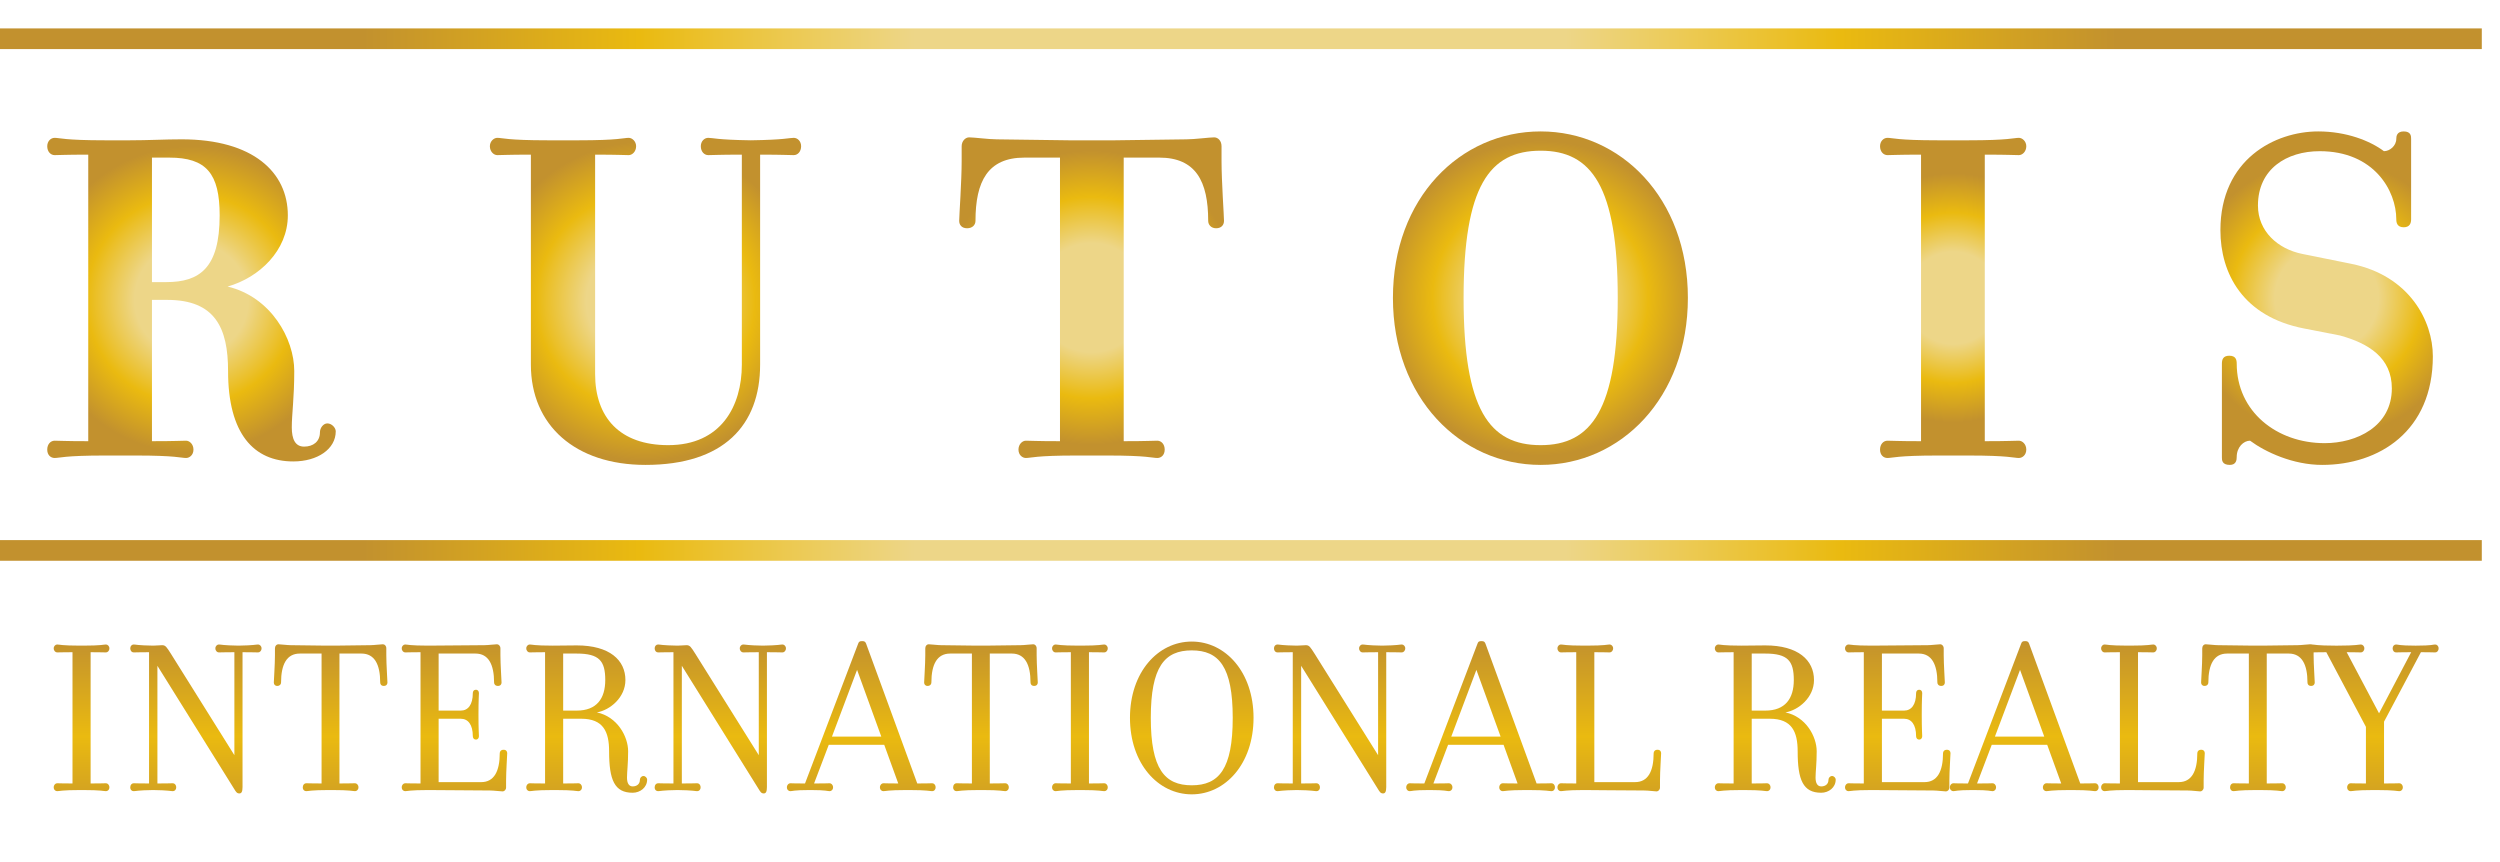 <?xml version="1.0" encoding="utf-8"?>
<!-- Generator: Adobe Illustrator 16.0.4, SVG Export Plug-In . SVG Version: 6.00 Build 0)  -->
<!DOCTYPE svg PUBLIC "-//W3C//DTD SVG 1.1//EN" "http://www.w3.org/Graphics/SVG/1.1/DTD/svg11.dtd">
<svg version="1.1" id="Layer_1" xmlns="http://www.w3.org/2000/svg" xmlns:xlink="http://www.w3.org/1999/xlink" x="0px" y="0px"
	 width="320.333px" height="110.5px" viewBox="0 0 320.333 110.5" enable-background="new 0 0 320.333 110.5" xml:space="preserve">
<radialGradient id="SVGID_1_" cx="208.195" cy="70.528" r="94.294" gradientTransform="matrix(1.192 0 0 1 -89.252 0)" gradientUnits="userSpaceOnUse">
	<stop  offset="0.371" style="stop-color:#EDD688"/>
	<stop  offset="0.685" style="stop-color:#EABA10"/>
	<stop  offset="1" style="stop-color:#C2912E"/>
</radialGradient>
<rect y="69.205" fill="url(#SVGID_1_)" width="318" height="2.647"/>
<radialGradient id="SVGID_2_" cx="208.195" cy="4.965" r="94.294" gradientTransform="matrix(1.192 0 0 1 -89.252 0)" gradientUnits="userSpaceOnUse">
	<stop  offset="0.371" style="stop-color:#EDD688"/>
	<stop  offset="0.685" style="stop-color:#EABA10"/>
	<stop  offset="1" style="stop-color:#C2912E"/>
</radialGradient>
<rect y="3.641" fill="url(#SVGID_2_)" width="318" height="2.649"/>
<g>
	<linearGradient id="SVGID_3_" gradientUnits="userSpaceOnUse" x1="10.449" y1="81.907" x2="10.449" y2="106.999">
		<stop  offset="0" style="stop-color:#C2912E"/>
		<stop  offset="0.497" style="stop-color:#EABA10"/>
		<stop  offset="1" style="stop-color:#C2912E"/>
	</linearGradient>
	<path fill="url(#SVGID_3_)" d="M13.582,100.361c0.205,0,0.435,0.202,0.435,0.522c0,0.318-0.229,0.492-0.435,0.492
		c-0.288,0-0.579-0.144-2.956-0.144h-0.352c-2.377,0-2.667,0.144-2.956,0.144c-0.204,0-0.435-0.174-0.435-0.492
		c0-0.32,0.231-0.522,0.435-0.522c0.29,0,0.579,0.028,1.971,0.028v-16.82c-1.392,0-1.682,0.028-1.971,0.028
		c-0.204,0-0.435-0.202-0.435-0.523c0-0.29,0.231-0.493,0.435-0.493c0.29,0,0.579,0.146,2.956,0.146h0.352
		c2.377,0,2.668-0.146,2.956-0.146c0.205,0,0.435,0.203,0.435,0.493c0,0.321-0.229,0.523-0.435,0.523
		c-0.288,0-0.579-0.028-1.971-0.028v16.82C13.002,100.389,13.293,100.361,13.582,100.361z"/>
	<linearGradient id="SVGID_4_" gradientUnits="userSpaceOnUse" x1="25.1" y1="81.907" x2="25.1" y2="106.999">
		<stop  offset="0" style="stop-color:#C2912E"/>
		<stop  offset="0.497" style="stop-color:#EABA10"/>
		<stop  offset="1" style="stop-color:#C2912E"/>
	</linearGradient>
	<path fill="url(#SVGID_4_)" d="M20.17,100.389c1.391,0,1.682-0.028,1.973-0.028c0.231,0,0.434,0.202,0.434,0.522
		c0,0.318-0.203,0.492-0.434,0.492c-0.261,0-0.523-0.117-2.523-0.144c-1.973,0.027-2.234,0.144-2.494,0.144
		c-0.233,0-0.436-0.174-0.436-0.492c0-0.32,0.203-0.522,0.436-0.522c0.289,0,0.579,0.028,1.972,0.028v-16.82
		c-1.393,0-1.683,0.028-1.972,0.028c-0.233,0-0.436-0.202-0.436-0.523c0-0.29,0.203-0.493,0.436-0.493
		c0.259,0,0.521,0.116,2.494,0.146c0.435,0,0.871-0.058,1.161-0.058c0.435,0,0.579,0.26,1.102,1.073l8.149,13.022V83.569
		c-1.421,0-1.712,0.028-2,0.028c-0.204,0-0.436-0.202-0.436-0.523c0-0.29,0.231-0.493,0.436-0.493c0.289,0,0.551,0.116,2.522,0.146
		c1.971-0.03,2.262-0.146,2.522-0.146c0.204,0,0.436,0.203,0.436,0.493c0,0.321-0.231,0.523-0.436,0.523
		c-0.289,0-0.578-0.028-2-0.028v17.285c0,0.608-0.144,0.812-0.406,0.812c-0.319,0-0.436-0.204-0.667-0.581L20.17,85.311V100.389z"/>
	<linearGradient id="SVGID_5_" gradientUnits="userSpaceOnUse" x1="42.364" y1="81.908" x2="42.364" y2="106.999">
		<stop  offset="0" style="stop-color:#C2912E"/>
		<stop  offset="0.497" style="stop-color:#EABA10"/>
		<stop  offset="1" style="stop-color:#C2912E"/>
	</linearGradient>
	<path fill="url(#SVGID_5_)" d="M49.178,87.889c-0.317,0-0.462-0.202-0.462-0.435c0-2.321-0.725-3.712-2.409-3.712h-2.812v16.646
		c1.421,0,1.711-0.028,2.002-0.028c0.203,0,0.434,0.202,0.434,0.522c0,0.318-0.231,0.492-0.434,0.492
		c-0.291,0-0.581-0.144-2.959-0.144h-0.349c-2.376,0-2.668,0.144-2.957,0.144c-0.232,0-0.436-0.174-0.436-0.492
		c0-0.32,0.204-0.522,0.436-0.522c0.288,0,0.581,0.028,1.972,0.028V83.743h-2.785c-1.681,0-2.406,1.391-2.406,3.712
		c0,0.233-0.174,0.435-0.493,0.435c-0.29,0-0.434-0.202-0.434-0.435c0-0.289,0.144-2.321,0.144-3.508v-0.873
		c0-0.317,0.203-0.521,0.435-0.521c0.262,0,1.16,0.116,1.595,0.116l4.525,0.058h1.129l4.525-0.058c0.463,0,1.364-0.116,1.623-0.116
		c0.234,0,0.436,0.203,0.436,0.521v0.873c0,1.187,0.145,3.219,0.145,3.508C49.643,87.688,49.498,87.889,49.178,87.889z"/>
	<linearGradient id="SVGID_6_" gradientUnits="userSpaceOnUse" x1="58.234" y1="81.908" x2="58.234" y2="107">
		<stop  offset="0" style="stop-color:#C2912E"/>
		<stop  offset="0.497" style="stop-color:#EABA10"/>
		<stop  offset="1" style="stop-color:#C2912E"/>
	</linearGradient>
	<path fill="url(#SVGID_6_)" d="M64.846,100.013v0.899c0,0.289-0.232,0.493-0.435,0.493c-0.261,0-1.16-0.117-1.625-0.117
		c-1.101,0-6.815-0.057-7.917-0.057c-2.378,0-2.667,0.144-2.957,0.144c-0.204,0-0.435-0.174-0.435-0.492
		c0-0.32,0.231-0.522,0.435-0.522c0.291,0,0.579,0.028,1.971,0.028v-16.82c-1.392,0-1.681,0.028-1.971,0.028
		c-0.204,0-0.435-0.202-0.435-0.523c0-0.29,0.231-0.493,0.435-0.493c0.291,0,0.579,0.146,2.957,0.146
		c1.277,0,6.322-0.058,7.192-0.058c0.465,0,1.364-0.116,1.625-0.116c0.203,0,0.435,0.203,0.435,0.521v0.873
		c0,1.187,0.145,3.219,0.145,3.508c0,0.233-0.145,0.435-0.464,0.435c-0.32,0-0.493-0.202-0.493-0.435
		c0-2.321-0.724-3.712-2.379-3.712h-4.727v7.308h2.843c0.928,0,1.537-0.754,1.537-2.232c0-0.232,0.116-0.436,0.407-0.436
		c0.261,0,0.376,0.204,0.376,0.436c0,0.262-0.058,0.812-0.058,2.755c0,1.942,0.058,2.493,0.058,2.754
		c0,0.205-0.115,0.435-0.376,0.435c-0.291,0-0.407-0.23-0.407-0.435c0-1.479-0.609-2.233-1.537-2.233h-2.843v8.121h5.453
		c1.653,0,2.378-1.391,2.378-3.712c0-0.231,0.174-0.435,0.493-0.435c0.319,0,0.464,0.204,0.464,0.435
		C64.991,96.793,64.846,98.824,64.846,100.013z"/>
	<linearGradient id="SVGID_7_" gradientUnits="userSpaceOnUse" x1="75.176" y1="81.907" x2="75.176" y2="106.999">
		<stop  offset="0" style="stop-color:#C2912E"/>
		<stop  offset="0.497" style="stop-color:#EABA10"/>
		<stop  offset="1" style="stop-color:#C2912E"/>
	</linearGradient>
	<path fill="url(#SVGID_7_)" d="M74.48,92.094H72.16v8.295c1.392,0,1.683-0.028,1.973-0.028c0.202,0,0.435,0.202,0.435,0.522
		c0,0.318-0.233,0.492-0.435,0.492c-0.291,0-0.582-0.144-2.958-0.144h-0.349c-2.378,0-2.667,0.144-2.958,0.144
		c-0.203,0-0.435-0.174-0.435-0.492c0-0.32,0.232-0.522,0.435-0.522c0.291,0,0.58,0.028,1.973,0.028v-16.82
		c-1.393,0-1.683,0.028-1.973,0.028c-0.203,0-0.435-0.202-0.435-0.523c0-0.29,0.232-0.493,0.435-0.493
		c0.291,0,0.58,0.146,2.958,0.146c1.132,0,1.914-0.03,3.074-0.03c4.206,0,6.236,1.886,6.236,4.438c0,2.233-1.972,3.858-3.655,4.146
		c2.61,0.55,4.003,3.076,4.003,4.99c0,1.595-0.145,2.611-0.145,3.363c0,0.696,0.231,1.13,0.724,1.13c0.521,0,0.927-0.29,0.927-0.839
		c0-0.261,0.205-0.494,0.465-0.494c0.231,0,0.463,0.232,0.463,0.463c0,1.016-0.898,1.682-1.856,1.682
		c-2.321,0-3.015-1.623-3.015-5.306C78.049,93.749,77.293,92.094,74.48,92.094z M73.9,83.743c-0.783,0-1.74,0-1.74,0v7.308h1.74
		c2.551,0,3.654-1.536,3.654-3.915C77.554,84.697,76.8,83.743,73.9,83.743z"/>
	<linearGradient id="SVGID_8_" gradientUnits="userSpaceOnUse" x1="92.295" y1="81.907" x2="92.295" y2="106.999">
		<stop  offset="0" style="stop-color:#C2912E"/>
		<stop  offset="0.497" style="stop-color:#EABA10"/>
		<stop  offset="1" style="stop-color:#C2912E"/>
	</linearGradient>
	<path fill="url(#SVGID_8_)" d="M87.364,100.389c1.393,0,1.682-0.028,1.973-0.028c0.23,0,0.433,0.202,0.433,0.522
		c0,0.318-0.203,0.492-0.433,0.492c-0.262,0-0.521-0.117-2.524-0.144c-1.972,0.027-2.233,0.144-2.494,0.144
		c-0.232,0-0.435-0.174-0.435-0.492c0-0.32,0.203-0.522,0.435-0.522c0.291,0,0.581,0.028,1.973,0.028v-16.82
		c-1.393,0-1.682,0.028-1.973,0.028c-0.232,0-0.435-0.202-0.435-0.523c0-0.29,0.203-0.493,0.435-0.493
		c0.261,0,0.522,0.116,2.494,0.146c0.435,0,0.87-0.058,1.161-0.058c0.436,0,0.581,0.26,1.102,1.073l8.149,13.022V83.569
		c-1.42,0-1.709,0.028-2,0.028c-0.202,0-0.435-0.202-0.435-0.523c0-0.29,0.232-0.493,0.435-0.493c0.291,0,0.551,0.116,2.524,0.146
		c1.971-0.03,2.261-0.146,2.522-0.146c0.203,0,0.435,0.203,0.435,0.493c0,0.321-0.232,0.523-0.435,0.523
		c-0.29,0-0.581-0.028-2.003-0.028v17.285c0,0.608-0.144,0.812-0.404,0.812c-0.319,0-0.436-0.204-0.667-0.581l-9.831-15.775V100.389
		z"/>
	<linearGradient id="SVGID_9_" gradientUnits="userSpaceOnUse" x1="110.356" y1="81.908" x2="110.356" y2="106.998">
		<stop  offset="0" style="stop-color:#C2912E"/>
		<stop  offset="0.497" style="stop-color:#EABA10"/>
		<stop  offset="1" style="stop-color:#C2912E"/>
	</linearGradient>
	<path fill="url(#SVGID_9_)" d="M119.447,100.361c0.23,0,0.436,0.202,0.436,0.522c0,0.318-0.206,0.492-0.436,0.492
		c-0.29,0-0.581-0.144-2.958-0.144h-0.349c-2.378,0-2.667,0.144-2.957,0.144c-0.204,0-0.436-0.174-0.436-0.492
		c0-0.32,0.232-0.522,0.436-0.522c0.289,0,0.579,0.028,1.914,0.028l-1.799-4.959h-7.105l-1.885,4.959h0.202
		c1.392,0,1.508-0.028,1.798-0.028c0.203,0,0.435,0.202,0.435,0.522c0,0.318-0.231,0.492-0.435,0.492
		c-0.291,0-0.407-0.144-2.436-0.144h-0.146c-2.059,0-2.176,0.144-2.465,0.144c-0.203,0-0.434-0.174-0.434-0.492
		c0-0.32,0.231-0.522,0.434-0.522c0.289,0,0.406,0.028,1.71,0.028h0.177l6.813-17.922c0.086-0.233,0.175-0.32,0.521-0.32
		c0.32,0,0.406,0.116,0.493,0.32l6.556,17.922C118.867,100.389,119.157,100.361,119.447,100.361z M109.82,85.831l-3.219,8.555h6.322
		L109.82,85.831z"/>
	<linearGradient id="SVGID_10_" gradientUnits="userSpaceOnUse" x1="125.692" y1="81.908" x2="125.692" y2="106.999">
		<stop  offset="0" style="stop-color:#C2912E"/>
		<stop  offset="0.497" style="stop-color:#EABA10"/>
		<stop  offset="1" style="stop-color:#C2912E"/>
	</linearGradient>
	<path fill="url(#SVGID_10_)" d="M132.509,87.889c-0.32,0-0.465-0.202-0.465-0.435c0-2.321-0.725-3.712-2.407-3.712h-2.812v16.646
		c1.418,0,1.71-0.028,2-0.028c0.204,0,0.435,0.202,0.435,0.522c0,0.318-0.231,0.492-0.435,0.492c-0.29,0-0.582-0.144-2.958-0.144
		h-0.346c-2.38,0-2.67,0.144-2.961,0.144c-0.23,0-0.433-0.174-0.433-0.492c0-0.32,0.203-0.522,0.433-0.522
		c0.291,0,0.581,0.028,1.973,0.028V83.743h-2.783c-1.682,0-2.409,1.391-2.409,3.712c0,0.233-0.172,0.435-0.492,0.435
		c-0.29,0-0.436-0.202-0.436-0.435c0-0.289,0.146-2.321,0.146-3.508v-0.873c0-0.317,0.2-0.521,0.435-0.521
		c0.259,0,1.159,0.116,1.595,0.116l4.523,0.058h1.132l4.525-0.058c0.464,0,1.363-0.116,1.625-0.116c0.23,0,0.434,0.203,0.434,0.521
		v0.873c0,1.187,0.145,3.219,0.145,3.508C132.972,87.688,132.827,87.889,132.509,87.889z"/>
	<linearGradient id="SVGID_11_" gradientUnits="userSpaceOnUse" x1="138.372" y1="81.907" x2="138.372" y2="106.999">
		<stop  offset="0" style="stop-color:#C2912E"/>
		<stop  offset="0.497" style="stop-color:#EABA10"/>
		<stop  offset="1" style="stop-color:#C2912E"/>
	</linearGradient>
	<path fill="url(#SVGID_11_)" d="M141.503,100.361c0.205,0,0.436,0.202,0.436,0.522c0,0.318-0.231,0.492-0.436,0.492
		c-0.291,0-0.58-0.144-2.958-0.144h-0.348c-2.379,0-2.669,0.144-2.959,0.144c-0.203,0-0.433-0.174-0.433-0.492
		c0-0.32,0.23-0.522,0.433-0.522c0.29,0,0.58,0.028,1.973,0.028v-16.82c-1.394,0-1.683,0.028-1.973,0.028
		c-0.203,0-0.433-0.202-0.433-0.523c0-0.29,0.23-0.493,0.433-0.493c0.29,0,0.58,0.146,2.959,0.146h0.348
		c2.377,0,2.667-0.146,2.958-0.146c0.205,0,0.436,0.203,0.436,0.493c0,0.321-0.231,0.523-0.436,0.523
		c-0.291,0-0.58-0.028-1.971-0.028v16.82C140.923,100.389,141.212,100.361,141.503,100.361z"/>
	<linearGradient id="SVGID_12_" gradientUnits="userSpaceOnUse" x1="152.703" y1="81.908" x2="152.703" y2="106.999">
		<stop  offset="0" style="stop-color:#C2912E"/>
		<stop  offset="0.497" style="stop-color:#EABA10"/>
		<stop  offset="1" style="stop-color:#C2912E"/>
	</linearGradient>
	<path fill="url(#SVGID_12_)" d="M152.703,101.782c-4.321,0-7.916-3.943-7.916-9.802c0-5.858,3.595-9.774,7.916-9.774
		c4.323,0,7.917,3.916,7.917,9.774C160.62,97.838,157.026,101.782,152.703,101.782z M152.703,83.336
		c-3.479,0-5.248,2.09-5.248,8.644c0,6.554,1.77,8.642,5.248,8.642c3.48,0,5.25-2.087,5.25-8.642
		C157.954,85.426,156.184,83.336,152.703,83.336z"/>
	<linearGradient id="SVGID_13_" gradientUnits="userSpaceOnUse" x1="171.648" y1="81.907" x2="171.648" y2="106.999">
		<stop  offset="0" style="stop-color:#C2912E"/>
		<stop  offset="0.497" style="stop-color:#EABA10"/>
		<stop  offset="1" style="stop-color:#C2912E"/>
	</linearGradient>
	<path fill="url(#SVGID_13_)" d="M166.72,100.389c1.389,0,1.678-0.028,1.97-0.028c0.232,0,0.435,0.202,0.435,0.522
		c0,0.318-0.203,0.492-0.435,0.492c-0.261,0-0.521-0.117-2.524-0.144c-1.973,0.027-2.231,0.144-2.493,0.144
		c-0.231,0-0.436-0.174-0.436-0.492c0-0.32,0.205-0.522,0.436-0.522c0.29,0,0.581,0.028,1.973,0.028v-16.82
		c-1.392,0-1.683,0.028-1.973,0.028c-0.231,0-0.436-0.202-0.436-0.523c0-0.29,0.205-0.493,0.436-0.493
		c0.262,0,0.52,0.116,2.493,0.146c0.437,0,0.871-0.058,1.161-0.058c0.436,0,0.58,0.26,1.102,1.073l8.151,13.022V83.569
		c-1.425,0-1.711,0.028-2.002,0.028c-0.204,0-0.434-0.202-0.434-0.523c0-0.29,0.23-0.493,0.434-0.493
		c0.291,0,0.55,0.116,2.522,0.146c1.976-0.03,2.264-0.146,2.524-0.146c0.203,0,0.436,0.203,0.436,0.493
		c0,0.321-0.233,0.523-0.436,0.523c-0.291,0-0.58-0.028-2.001-0.028v17.285c0,0.608-0.145,0.812-0.405,0.812
		c-0.32,0-0.437-0.204-0.668-0.581l-9.829-15.775V100.389z"/>
	<linearGradient id="SVGID_14_" gradientUnits="userSpaceOnUse" x1="189.71" y1="81.908" x2="189.71" y2="106.998">
		<stop  offset="0" style="stop-color:#C2912E"/>
		<stop  offset="0.497" style="stop-color:#EABA10"/>
		<stop  offset="1" style="stop-color:#C2912E"/>
	</linearGradient>
	<path fill="url(#SVGID_14_)" d="M198.802,100.361c0.233,0,0.435,0.202,0.435,0.522c0,0.318-0.201,0.492-0.435,0.492
		c-0.291,0-0.579-0.144-2.958-0.144h-0.347c-2.379,0-2.669,0.144-2.96,0.144c-0.202,0-0.434-0.174-0.434-0.492
		c0-0.32,0.232-0.522,0.434-0.522c0.291,0,0.581,0.028,1.916,0.028l-1.798-4.959h-7.107l-1.883,4.959h0.203
		c1.391,0,1.507-0.028,1.796-0.028c0.204,0,0.438,0.202,0.438,0.522c0,0.318-0.234,0.492-0.438,0.492
		c-0.29,0-0.405-0.144-2.436-0.144h-0.144c-2.059,0-2.176,0.144-2.466,0.144c-0.204,0-0.434-0.174-0.434-0.492
		c0-0.32,0.23-0.522,0.434-0.522c0.29,0,0.407,0.028,1.711,0.028h0.175l6.815-17.922c0.085-0.233,0.171-0.32,0.521-0.32
		c0.321,0,0.405,0.116,0.494,0.32l6.554,17.922C198.223,100.389,198.511,100.361,198.802,100.361z M189.175,85.831l-3.221,8.555
		h6.324L189.175,85.831z"/>
	<linearGradient id="SVGID_15_" gradientUnits="userSpaceOnUse" x1="206.205" y1="81.907" x2="206.205" y2="107">
		<stop  offset="0" style="stop-color:#C2912E"/>
		<stop  offset="0.497" style="stop-color:#EABA10"/>
		<stop  offset="1" style="stop-color:#C2912E"/>
	</linearGradient>
	<path fill="url(#SVGID_15_)" d="M209.51,100.215c1.655,0,2.378-1.391,2.378-3.712c0-0.231,0.174-0.435,0.492-0.435
		c0.32,0,0.466,0.204,0.466,0.435c0,0.29-0.146,2.321-0.146,3.509v0.899c0,0.289-0.231,0.493-0.435,0.493
		c-0.29,0-1.017-0.117-1.625-0.117c-2.553,0-6.643-0.057-7.686-0.057c-2.379,0-2.668,0.144-2.958,0.144
		c-0.203,0-0.434-0.174-0.434-0.492c0-0.32,0.23-0.522,0.434-0.522c0.291,0,0.579,0.028,1.973,0.028v-16.82
		c-1.394,0-1.682,0.028-1.973,0.028c-0.203,0-0.434-0.202-0.434-0.523c0-0.29,0.23-0.493,0.434-0.493
		c0.291,0,0.579,0.146,2.958,0.146h0.348c2.377,0,2.666-0.146,2.957-0.146c0.205,0,0.437,0.203,0.437,0.493
		c0,0.321-0.232,0.523-0.437,0.523c-0.291,0-0.58-0.028-1.971-0.028v16.646H209.51z"/>
	<linearGradient id="SVGID_16_" gradientUnits="userSpaceOnUse" x1="227.469" y1="81.907" x2="227.469" y2="106.999">
		<stop  offset="0" style="stop-color:#C2912E"/>
		<stop  offset="0.497" style="stop-color:#EABA10"/>
		<stop  offset="1" style="stop-color:#C2912E"/>
	</linearGradient>
	<path fill="url(#SVGID_16_)" d="M226.774,92.094h-2.321v8.295c1.393,0,1.682-0.028,1.972-0.028c0.204,0,0.436,0.202,0.436,0.522
		c0,0.318-0.232,0.492-0.436,0.492c-0.29,0-0.579-0.144-2.958-0.144h-0.346c-2.379,0-2.67,0.144-2.959,0.144
		c-0.204,0-0.435-0.174-0.435-0.492c0-0.32,0.231-0.522,0.435-0.522c0.289,0,0.58,0.028,1.972,0.028v-16.82
		c-1.392,0-1.683,0.028-1.972,0.028c-0.204,0-0.435-0.202-0.435-0.523c0-0.29,0.231-0.493,0.435-0.493
		c0.289,0,0.58,0.146,2.959,0.146c1.131,0,1.914-0.03,3.074-0.03c4.203,0,6.237,1.886,6.237,4.438c0,2.233-1.973,3.858-3.657,4.146
		c2.609,0.55,4.003,3.076,4.003,4.99c0,1.595-0.146,2.611-0.146,3.363c0,0.696,0.232,1.13,0.725,1.13
		c0.523,0,0.929-0.29,0.929-0.839c0-0.261,0.204-0.494,0.465-0.494c0.231,0,0.463,0.232,0.463,0.463
		c0,1.016-0.898,1.682-1.857,1.682c-2.319,0-3.017-1.623-3.017-5.306C230.339,93.749,229.587,92.094,226.774,92.094z
		 M226.194,83.743c-0.782,0-1.741,0-1.741,0v7.308h1.741c2.552,0,3.652-1.536,3.652-3.915
		C229.846,84.697,229.093,83.743,226.194,83.743z"/>
	<linearGradient id="SVGID_17_" gradientUnits="userSpaceOnUse" x1="243.166" y1="81.908" x2="243.166" y2="107">
		<stop  offset="0" style="stop-color:#C2912E"/>
		<stop  offset="0.497" style="stop-color:#EABA10"/>
		<stop  offset="1" style="stop-color:#C2912E"/>
	</linearGradient>
	<path fill="url(#SVGID_17_)" d="M249.779,100.013v0.899c0,0.289-0.232,0.493-0.436,0.493c-0.26,0-1.16-0.117-1.621-0.117
		c-1.106,0-6.817-0.057-7.92-0.057c-2.378,0-2.668,0.144-2.959,0.144c-0.203,0-0.434-0.174-0.434-0.492
		c0-0.32,0.231-0.522,0.434-0.522c0.291,0,0.581,0.028,1.972,0.028v-16.82c-1.391,0-1.681,0.028-1.972,0.028
		c-0.203,0-0.434-0.202-0.434-0.523c0-0.29,0.231-0.493,0.434-0.493c0.291,0,0.581,0.146,2.959,0.146
		c1.277,0,6.322-0.058,7.191-0.058c0.465,0,1.364-0.116,1.626-0.116c0.203,0,0.435,0.203,0.435,0.521v0.873
		c0,1.187,0.145,3.219,0.145,3.508c0,0.233-0.145,0.435-0.465,0.435c-0.317,0-0.492-0.202-0.492-0.435
		c0-2.321-0.725-3.712-2.378-3.712h-4.728v7.308h2.843c0.929,0,1.536-0.754,1.536-2.232c0-0.232,0.116-0.436,0.406-0.436
		c0.262,0,0.378,0.204,0.378,0.436c0,0.262-0.059,0.812-0.059,2.755c0,1.942,0.059,2.493,0.059,2.754
		c0,0.205-0.116,0.435-0.378,0.435c-0.291,0-0.406-0.23-0.406-0.435c0-1.479-0.607-2.233-1.536-2.233h-2.843v8.121h5.453
		c1.653,0,2.377-1.391,2.377-3.712c0-0.231,0.175-0.435,0.492-0.435c0.321,0,0.466,0.204,0.466,0.435
		C249.923,96.793,249.779,98.824,249.779,100.013z"/>
	<linearGradient id="SVGID_18_" gradientUnits="userSpaceOnUse" x1="259.371" y1="81.908" x2="259.371" y2="106.998">
		<stop  offset="0" style="stop-color:#C2912E"/>
		<stop  offset="0.497" style="stop-color:#EABA10"/>
		<stop  offset="1" style="stop-color:#C2912E"/>
	</linearGradient>
	<path fill="url(#SVGID_18_)" d="M268.463,100.361c0.23,0,0.436,0.202,0.436,0.522c0,0.318-0.205,0.492-0.436,0.492
		c-0.29,0-0.58-0.144-2.96-0.144h-0.348c-2.379,0-2.668,0.144-2.958,0.144c-0.202,0-0.435-0.174-0.435-0.492
		c0-0.32,0.233-0.522,0.435-0.522c0.29,0,0.579,0.028,1.915,0.028l-1.799-4.959h-7.104l-1.885,4.959h0.203
		c1.391,0,1.506-0.028,1.798-0.028c0.201,0,0.435,0.202,0.435,0.522c0,0.318-0.233,0.492-0.435,0.492
		c-0.292,0-0.407-0.144-2.436-0.144h-0.146c-2.058,0-2.176,0.144-2.465,0.144c-0.203,0-0.435-0.174-0.435-0.492
		c0-0.32,0.232-0.522,0.435-0.522c0.29,0,0.408,0.028,1.711,0.028h0.175l6.815-17.922c0.085-0.233,0.174-0.32,0.521-0.32
		c0.318,0,0.407,0.116,0.493,0.32l6.556,17.922C267.883,100.389,268.174,100.361,268.463,100.361z M258.834,85.831l-3.22,8.555
		h6.323L258.834,85.831z"/>
	<linearGradient id="SVGID_19_" gradientUnits="userSpaceOnUse" x1="275.866" y1="81.907" x2="275.866" y2="107">
		<stop  offset="0" style="stop-color:#C2912E"/>
		<stop  offset="0.497" style="stop-color:#EABA10"/>
		<stop  offset="1" style="stop-color:#C2912E"/>
	</linearGradient>
	<path fill="url(#SVGID_19_)" d="M279.171,100.215c1.653,0,2.378-1.391,2.378-3.712c0-0.231,0.174-0.435,0.493-0.435
		s0.463,0.204,0.463,0.435c0,0.29-0.145,2.321-0.145,3.509v0.899c0,0.289-0.232,0.493-0.435,0.493c-0.291,0-1.015-0.117-1.625-0.117
		c-2.549,0-6.64-0.057-7.682-0.057c-2.381,0-2.67,0.144-2.961,0.144c-0.202,0-0.432-0.174-0.432-0.492
		c0-0.32,0.23-0.522,0.432-0.522c0.291,0,0.581,0.028,1.972,0.028v-16.82c-1.391,0-1.681,0.028-1.972,0.028
		c-0.202,0-0.432-0.202-0.432-0.523c0-0.29,0.23-0.493,0.432-0.493c0.291,0,0.581,0.146,2.961,0.146h0.346
		c2.376,0,2.668-0.146,2.958-0.146c0.204,0,0.434,0.203,0.434,0.493c0,0.321-0.23,0.523-0.434,0.523
		c-0.29,0-0.582-0.028-1.972-0.028v16.646H279.171z"/>
	<linearGradient id="SVGID_20_" gradientUnits="userSpaceOnUse" x1="289.315" y1="81.908" x2="289.315" y2="106.999">
		<stop  offset="0" style="stop-color:#C2912E"/>
		<stop  offset="0.497" style="stop-color:#EABA10"/>
		<stop  offset="1" style="stop-color:#C2912E"/>
	</linearGradient>
	<path fill="url(#SVGID_20_)" d="M296.127,87.889c-0.316,0-0.463-0.202-0.463-0.435c0-2.321-0.724-3.712-2.405-3.712h-2.813v16.646
		c1.419,0,1.709-0.028,2-0.028c0.205,0,0.436,0.202,0.436,0.522c0,0.318-0.23,0.492-0.436,0.492c-0.291,0-0.581-0.144-2.959-0.144
		h-0.347c-2.38,0-2.669,0.144-2.96,0.144c-0.23,0-0.433-0.174-0.433-0.492c0-0.32,0.203-0.522,0.433-0.522
		c0.291,0,0.58,0.028,1.972,0.028V83.743h-2.781c-1.683,0-2.408,1.391-2.408,3.712c0,0.233-0.172,0.435-0.494,0.435
		c-0.29,0-0.434-0.202-0.434-0.435c0-0.289,0.144-2.321,0.144-3.508v-0.873c0-0.317,0.203-0.521,0.435-0.521
		c0.262,0,1.162,0.116,1.595,0.116l4.524,0.058h1.131l4.524-0.058c0.465,0,1.362-0.116,1.625-0.116c0.23,0,0.435,0.203,0.435,0.521
		v0.873c0,1.187,0.146,3.219,0.146,3.508C296.593,87.688,296.447,87.889,296.127,87.889z"/>
	<linearGradient id="SVGID_21_" gradientUnits="userSpaceOnUse" x1="304.142" y1="81.907" x2="304.142" y2="106.999">
		<stop  offset="0" style="stop-color:#C2912E"/>
		<stop  offset="0.497" style="stop-color:#EABA10"/>
		<stop  offset="1" style="stop-color:#C2912E"/>
	</linearGradient>
	<path fill="url(#SVGID_21_)" d="M305.474,92.472v7.917c1.391,0,1.681-0.028,1.972-0.028c0.203,0,0.436,0.202,0.436,0.522
		c0,0.318-0.233,0.492-0.436,0.492c-0.291,0-0.581-0.144-2.958-0.144h-0.348c-2.377,0-2.667,0.144-2.959,0.144
		c-0.203,0-0.433-0.174-0.433-0.492c0-0.32,0.23-0.522,0.433-0.522c0.292,0,0.582,0.028,1.973,0.028v-7.251l-5.076-9.569
		c-1.274,0-1.536,0.028-1.827,0.028c-0.231,0-0.434-0.202-0.434-0.523c0-0.29,0.203-0.493,0.434-0.493
		c0.291,0,0.582,0.146,2.958,0.146h0.347c2.38,0,2.671-0.146,2.96-0.146c0.204,0,0.435,0.203,0.435,0.493
		c0,0.321-0.23,0.523-0.435,0.523c-0.29,0-0.55-0.028-1.829-0.028l4.147,7.83l4.119-7.83h-0.146c-1.42,0-1.506,0.028-1.797,0.028
		c-0.232,0-0.435-0.202-0.435-0.523c0-0.29,0.203-0.493,0.435-0.493c0.291,0,0.407,0.146,2.437,0.146h0.145
		c2.057,0,2.146-0.146,2.435-0.146c0.233,0,0.438,0.203,0.438,0.493c0,0.321-0.205,0.523-0.438,0.523
		c-0.29,0-0.378-0.028-1.681-0.028h-0.146L305.474,92.472z"/>
</g>
<g>
	<radialGradient id="SVGID_22_" cx="24.537" cy="38.395" r="19.64" gradientUnits="userSpaceOnUse">
		<stop  offset="0.371" style="stop-color:#EDD688"/>
		<stop  offset="0.685" style="stop-color:#EABA10"/>
		<stop  offset="1" style="stop-color:#C2912E"/>
	</radialGradient>
	<path fill="url(#SVGID_22_)" d="M37.388,54.759c0,1.519,0.443,2.467,1.582,2.467c1.14,0,2.025-0.632,2.025-1.835
		c0-0.569,0.443-1.139,0.95-1.139c0.569,0,1.075,0.57,1.075,1.012c0,2.279-2.341,3.862-5.443,3.862
		c-5.064,0-8.354-3.544-8.354-11.585c0-5.507-1.646-9.115-7.788-9.115h-1.964v18.105c3.104,0,3.735-0.063,4.37-0.063
		c0.443,0,0.948,0.442,0.948,1.139c0,0.697-0.505,1.076-0.948,1.076c-0.634,0-1.265-0.316-6.456-0.316h-3.924
		c-5.192,0-5.826,0.316-6.459,0.316c-0.506,0-0.949-0.379-0.949-1.076c0-0.696,0.442-1.139,0.949-1.139
		c0.634,0,1.267,0.063,4.306,0.063V19.815c-3.039,0-3.672,0.062-4.306,0.062c-0.506,0-0.949-0.442-0.949-1.139
		c0-0.632,0.442-1.076,0.949-1.076c0.634,0,1.267,0.316,6.459,0.316h3.165c2.406,0,4.494-0.126,6.645-0.126
		c9.179,0,13.61,4.241,13.61,9.748c0,4.495-3.67,7.977-7.721,9.116c5.57,1.329,8.544,6.71,8.544,10.824
		C37.704,51.024,37.388,53.049,37.388,54.759z M28.146,27.602c0-5.381-1.71-7.407-6.458-7.407c-0.569,0-2.217,0-2.217,0v15.952
		h1.838C25.55,36.147,28.146,34.375,28.146,27.602z"/>
	<radialGradient id="SVGID_23_" cx="82.71" cy="38.617" r="20.453" gradientUnits="userSpaceOnUse">
		<stop  offset="0.371" style="stop-color:#EDD688"/>
		<stop  offset="0.685" style="stop-color:#EABA10"/>
		<stop  offset="1" style="stop-color:#C2912E"/>
	</radialGradient>
	<path fill="url(#SVGID_23_)" d="M82.71,59.57c-8.99,0-14.687-5.065-14.687-12.852V19.815c-3.037,0-3.669,0.062-4.304,0.062
		c-0.443,0-0.95-0.442-0.95-1.139c0-0.632,0.506-1.076,0.95-1.076c0.634,0,1.267,0.316,6.458,0.316H74.1
		c5.192,0,5.824-0.316,6.458-0.316c0.443,0,0.949,0.444,0.949,1.076c0,0.696-0.506,1.139-0.949,1.139
		c-0.634,0-1.266-0.062-4.304-0.062v28.106c0,5.571,3.164,9.116,9.367,9.116c6.774,0,9.433-5.001,9.433-10.319V19.815
		c-3.039,0-3.671,0.062-4.303,0.062c-0.507,0-0.953-0.442-0.953-1.139c0-0.632,0.445-1.076,0.953-1.076
		c0.568,0,1.139,0.252,5.443,0.316c4.367-0.064,4.938-0.316,5.507-0.316c0.505,0,0.949,0.444,0.949,1.076
		c0,0.696-0.443,1.139-0.949,1.139c-0.633,0-1.265-0.062-4.305-0.062v26.903C97.396,54.505,92.713,59.57,82.71,59.57z"/>
	<radialGradient id="SVGID_24_" cx="139.869" cy="38.141" r="18.838" gradientUnits="userSpaceOnUse">
		<stop  offset="0.371" style="stop-color:#EDD688"/>
		<stop  offset="0.685" style="stop-color:#EABA10"/>
		<stop  offset="1" style="stop-color:#C2912E"/>
	</radialGradient>
	<path fill="url(#SVGID_24_)" d="M155.821,29.248c-0.632,0-1.012-0.443-1.012-0.95c0-5.063-1.582-8.103-6.268-8.103h-4.557v36.336
		c3.04,0,3.672-0.063,4.304-0.063c0.506,0,0.949,0.442,0.949,1.139c0,0.697-0.443,1.076-0.949,1.076
		c-0.632,0-1.264-0.316-6.393-0.316h-3.988c-5.19,0-5.824,0.316-6.458,0.316c-0.443,0-0.948-0.379-0.948-1.076
		c0-0.696,0.505-1.139,0.948-1.139c0.634,0,1.268,0.063,4.371,0.063V20.195h-4.56c-4.684,0-6.267,3.04-6.267,8.103
		c0,0.507-0.378,0.95-1.074,0.95c-0.698,0-1.015-0.443-1.015-0.95c0-0.633,0.317-5.063,0.317-7.659v-1.899
		c0-0.697,0.508-1.14,0.948-1.14c0.635,0,2.533,0.254,3.546,0.254l9.369,0.126h5.634l9.307-0.126c1.014,0,2.974-0.254,3.544-0.254
		c0.506,0,0.95,0.443,0.95,1.14v1.899c0,2.596,0.316,7.026,0.316,7.659C156.834,28.805,156.519,29.248,155.821,29.248z"/>
	<radialGradient id="SVGID_25_" cx="197.377" cy="38.205" r="20.168" gradientUnits="userSpaceOnUse">
		<stop  offset="0.371" style="stop-color:#EDD688"/>
		<stop  offset="0.685" style="stop-color:#EABA10"/>
		<stop  offset="1" style="stop-color:#C2912E"/>
	</radialGradient>
	<path fill="url(#SVGID_25_)" d="M197.41,59.57c-10.319,0-18.929-8.611-18.929-21.398S187.09,16.84,197.41,16.84
		c10.256,0,18.863,8.545,18.863,21.333S207.666,59.57,197.41,59.57z M197.41,19.31c-6.584,0-9.875,4.556-9.875,18.863
		c0,14.308,3.292,18.865,9.875,18.865c6.52,0,9.876-4.557,9.876-18.865C207.286,23.866,203.93,19.31,197.41,19.31z"/>
	<radialGradient id="SVGID_26_" cx="250.265" cy="38.173" r="15.944" gradientUnits="userSpaceOnUse">
		<stop  offset="0.371" style="stop-color:#EDD688"/>
		<stop  offset="0.685" style="stop-color:#EABA10"/>
		<stop  offset="1" style="stop-color:#C2912E"/>
	</radialGradient>
	<path fill="url(#SVGID_26_)" d="M258.683,56.468c0.444,0,0.952,0.442,0.952,1.139c0,0.697-0.508,1.076-0.952,1.076
		c-0.633,0-1.264-0.316-6.457-0.316h-3.922c-5.19,0-5.824,0.316-6.458,0.316c-0.508,0-0.95-0.379-0.95-1.076
		c0-0.696,0.442-1.139,0.95-1.139c0.633,0,1.267,0.063,4.303,0.063V19.815c-3.036,0-3.67,0.062-4.303,0.062
		c-0.508,0-0.95-0.442-0.95-1.139c0-0.632,0.442-1.076,0.95-1.076c0.633,0,1.267,0.316,6.458,0.316h3.922
		c5.193,0,5.824-0.316,6.457-0.316c0.444,0,0.952,0.444,0.952,1.076c0,0.696-0.508,1.139-0.952,1.139
		c-0.633,0-1.264-0.062-4.367-0.062v36.716C257.419,56.531,258.05,56.468,258.683,56.468z"/>
	<radialGradient id="SVGID_27_" cx="298.119" cy="38.205" r="17.912" gradientUnits="userSpaceOnUse">
		<stop  offset="0.371" style="stop-color:#EDD688"/>
		<stop  offset="0.685" style="stop-color:#EABA10"/>
		<stop  offset="1" style="stop-color:#C2912E"/>
	</radialGradient>
	<path fill="url(#SVGID_27_)" d="M297.547,59.57c-3.734,0-7.279-1.646-9.241-3.103c-0.824,0-1.709,0.822-1.709,2.089
		c0,0.379-0.065,1.014-0.886,1.014c-1.011,0-1.011-0.634-1.011-0.95V46.592c0-0.57,0.189-1.012,0.948-1.012
		c0.823,0,0.95,0.506,0.95,1.012c0,6.141,5.128,10.191,11.268,10.191c4.115,0,8.608-2.15,8.608-7.024
		c0-3.925-2.977-5.762-6.646-6.773l-4.558-0.888c-7.913-1.52-10.761-7.09-10.761-12.597c0-9.115,7.025-12.661,12.535-12.661
		c3.607,0,6.645,1.203,8.418,2.532c0.759,0,1.583-0.695,1.583-1.582c0-0.317,0.063-0.95,0.949-0.95c0.95,0,0.95,0.633,0.95,0.95
		v10.318c0,0.507-0.19,1.013-0.95,1.013c-0.823,0-0.949-0.569-0.949-1.013c0-3.672-2.849-8.736-9.811-8.736
		c-4.244,0-7.915,2.28-7.915,6.964c0,3.292,2.533,5.57,5.698,6.203l6.267,1.266c7.47,1.521,10.445,7.344,10.445,11.838
		C311.729,55.264,304.828,59.57,297.547,59.57z"/>
</g>
</svg>
